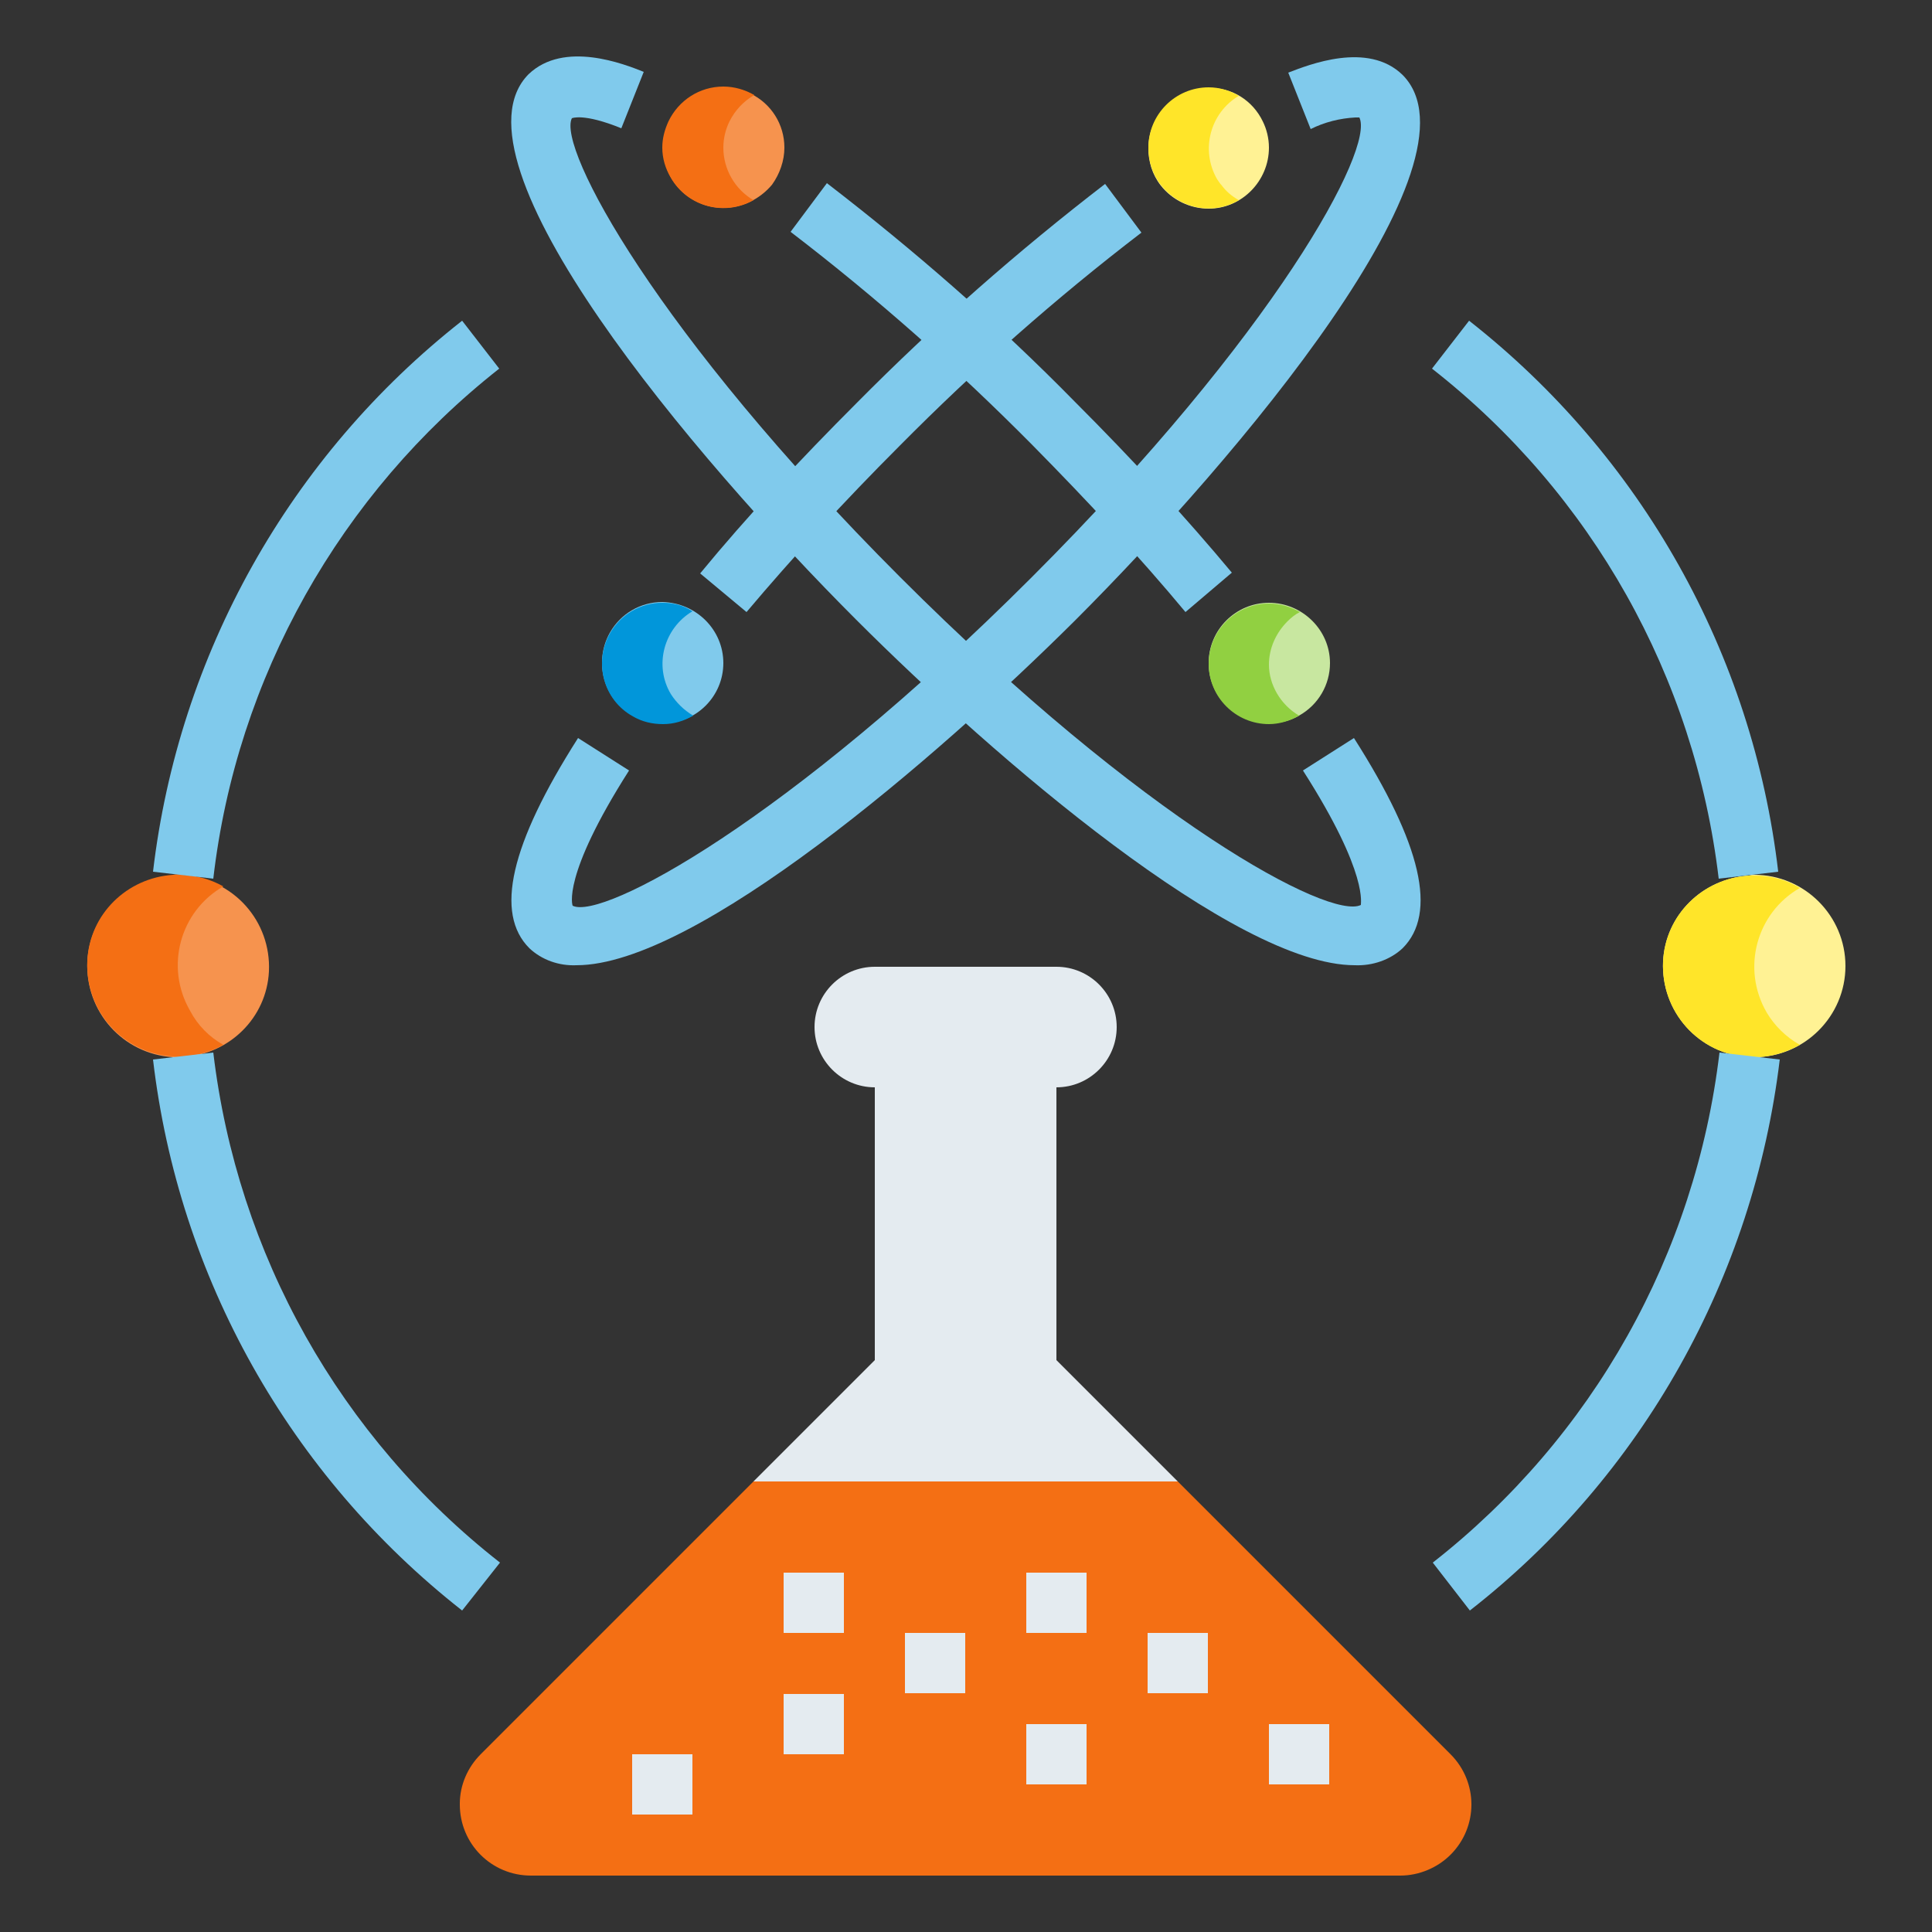 <?xml version="1.0" encoding="utf-8"?>
<!-- Generator: Adobe Illustrator 28.0.0, SVG Export Plug-In . SVG Version: 6.00 Build 0)  -->
<svg version="1.1" id="Layer_1" xmlns="http://www.w3.org/2000/svg" xmlns:xlink="http://www.w3.org/1999/xlink" x="0px" y="0px"
	 viewBox="0 0 250 250" style="enable-background:new 0 0 250 250;" xml:space="preserve">
<rect x="0" y="0" width="250" height="250" fill="#333333" stroke="none"/>
<style type="text/css">
	.st0{fill:#C8E7A0;}
	.st1{fill:#80CAEC;}
	.st2{fill:#F6934E;}
	.st3{fill:#FFF294;}
	.st4{fill:#91D041;}
	.st5{fill:#0196DA;}
	.st6{fill:#F46F14;}
	.st7{fill:#FFE529;}
	.st8{fill:#E4EBF0;}
</style>
<g id="_12-biology">
	<path class="st0" d="M164.2,93.6c-4.3,0-7.8-3.5-7.8-7.8c0-4.3,3.5-7.8,7.8-7.8c4.3,0,7.9,3.5,7.9,7.8c0,2.8-1.5,5.4-4,6.8
		C166.9,93.3,165.6,93.6,164.2,93.6z"/>
	<path class="st1" d="M93.6,85.8c0,4.3-3.5,7.8-7.8,7.8c-1.4,0-2.7-0.3-3.9-1c-3.8-2.1-5.1-6.9-3-10.7c1.4-2.5,4-4,6.8-4
		C90.1,78,93.6,81.5,93.6,85.8z"/>
	<path class="st2" d="M93.6,26.9c-4.3,0-7.8-3.5-7.8-7.8c0-1.2,0.3-2.3,0.8-3.4c1.9-3.9,6.6-5.5,10.5-3.6c2.7,1.3,4.4,4,4.4,7
		c0,1.7-0.6,3.4-1.6,4.8C98.3,25.8,96,26.9,93.6,26.9z"/>
	<path class="st3" d="M163.4,15.7c0.5,1,0.8,2.2,0.8,3.4c0,4.3-3.5,7.9-7.8,7.9c-2.4,0-4.7-1.1-6.2-3c-1.1-1.4-1.6-3.1-1.6-4.8
		c0-4.3,3.6-7.8,7.9-7.8C159.4,11.3,162.1,13,163.4,15.7L163.4,15.7z"/>
	<path class="st4" d="M168.1,92.6C168.1,92.6,168.1,92.6,168.1,92.6c-1.2,0.7-2.6,1.1-3.9,1.1c-4.3,0-7.8-3.5-7.8-7.8
		c0-4.3,3.5-7.8,7.8-7.8c1.4,0,2.8,0.4,4,1.1c-0.6,0.3-1.1,0.7-1.6,1.2c-1.5,1.5-2.4,3.5-2.4,5.6C164.2,88.6,165.7,91.2,168.1,92.6
		L168.1,92.6z"/>
	<path class="st5" d="M89.7,92.6c-1.2,0.7-2.5,1.1-3.9,1.1c-1.4,0-2.7-0.3-3.9-1c-3.8-2.1-5.1-6.9-3-10.7c1.4-2.5,4-4,6.8-4
		c1.4,0,2.7,0.3,3.9,1.1c-3.7,2.2-5,7-2.8,10.7C87.5,90.9,88.5,91.9,89.7,92.6L89.7,92.6z"/>
	<path class="st6" d="M97.5,25.9C93.8,28,89,26.8,86.8,23c-0.7-1.2-1.1-2.5-1.1-3.9c0-1.2,0.3-2.3,0.8-3.4c1.3-2.7,4-4.5,7.1-4.5
		c1.4,0,2.8,0.4,4,1.1c-1.4,0.8-2.5,2-3.2,3.4c-0.5,1-0.8,2.2-0.8,3.4C93.6,21.9,95.1,24.5,97.5,25.9z"/>
	<path class="st7" d="M160.3,25.9c-3.4,2-7.7,1.1-10.1-2c-1.1-1.4-1.6-3.1-1.6-4.8c0-4.3,3.5-7.8,7.8-7.8c1.4,0,2.7,0.4,3.9,1.1
		c-3.7,2.2-5,7-2.8,10.8c0.2,0.3,0.4,0.6,0.6,0.8C158.6,24.7,159.4,25.4,160.3,25.9L160.3,25.9z"/>
	<path class="st3" d="M227,113.2c6.5,0,11.8,5.3,11.8,11.8c0,6.5-5.3,11.8-11.8,11.8l0,0c-0.2,0-0.4,0-0.7,0
		c-6.5-0.4-11.4-5.9-11.1-12.4c0.3-6,5.1-10.7,11.1-11.1C226.5,113.2,226.8,113.2,227,113.2L227,113.2z"/>
	<path class="st2" d="M23.7,113.3c6.5,0.4,11.4,5.9,11.1,12.4c-0.3,6-5.1,10.7-11.1,11.1c-0.4,0.1-0.9,0.1-1.3,0
		c-6.5-0.4-11.4-5.9-11.1-12.4c0.3-6,5.1-10.7,11.1-11.1C22.8,113.2,23.2,113.2,23.7,113.3L23.7,113.3z"/>
	<path class="st7" d="M232.9,135.2c-1.8,1-3.8,1.6-5.9,1.6c-0.2,0-0.4,0-0.7,0c-6.5-0.4-11.4-5.9-11.1-12.4
		c0.3-6,5.1-10.7,11.1-11.1c0.2,0,0.4,0,0.7,0c2.1,0,4.1,0.5,5.9,1.6c-5.6,3.2-7.6,10.4-4.3,16.1
		C229.6,132.7,231.1,134.2,232.9,135.2L232.9,135.2z"/>
	<path class="st6" d="M28.9,135.2c-1.6,0.9-3.4,1.4-5.2,1.5c-0.4,0.1-0.9,0.1-1.3,0c-6.5-0.4-11.4-5.9-11.1-12.4
		c0.3-6,5.1-10.7,11.1-11.1c0.4-0.1,0.9-0.1,1.3,0c1.8,0.1,3.6,0.6,5.2,1.5c-5.6,3.2-7.6,10.4-4.3,16.1
		C25.6,132.7,27.1,134.2,28.9,135.2z"/>
	<path class="st6" d="M176,242.7H68.7c-5.1,0-9.2-4.1-9.2-9.2c0,0,0-0.1,0-0.1c0-2.4,1-4.7,2.7-6.4l35.3-35.3h54.9l35.3,35.3
		c3.6,3.6,3.6,9.4,0,13c-1.7,1.7-4.1,2.7-6.5,2.7H176z"/>
	<g>
		<path class="st8" d="M117.1,211.3h7.8v7.8h-7.8V211.3z"/>
		<path class="st8" d="M132.8,203.5h7.8v7.8h-7.8V203.5z"/>
		<path class="st8" d="M101.4,203.5h7.8v7.8h-7.8V203.5z"/>
		<path class="st8" d="M101.4,219.2h7.8v7.8h-7.8V219.2z"/>
		<path class="st8" d="M132.8,223.1h7.8v7.8h-7.8V223.1z"/>
		<path class="st8" d="M164.2,223.1h7.8v7.8h-7.8V223.1z"/>
		<path class="st8" d="M81.8,227h7.8v7.8h-7.8V227z"/>
		<path class="st8" d="M148.5,211.3h7.8v7.8h-7.8V211.3z"/>
		<path class="st8" d="M152.4,191.7H97.5l15.7-15.7v-35.3c-4.3,0-7.8-3.5-7.8-7.8c0-4.3,3.5-7.8,7.8-7.8h23.5c4.3,0,7.8,3.5,7.8,7.8
			c0,4.3-3.5,7.8-7.8,7.8V176L152.4,191.7z"/>
	</g>
	<path class="st1" d="M153.4,79.2c-5.9-7.1-12.6-14.3-19.8-21.6c-9.8-9.9-20.2-19.1-31.3-27.6l4.7-6.3c11.3,8.7,22.1,18.1,32.1,28.3
		c7.5,7.5,14.3,14.9,20.3,22.1L153.4,79.2z"/>
	<path class="st1" d="M175.3,124.9c-15.4,0-46.4-26.6-64.5-44.7c-21-21-53.5-59.4-42.4-70.6C73,5.2,80.8,8.3,83.3,9.3l-2.9,7.3
		c-4.9-2-6.4-1.3-6.4-1.3c-1.9,3.8,10.9,27.8,42.5,59.4s55.6,44.4,59.6,42.4c-0.1,0,1.2-3.8-7.5-17.4l6.6-4.2
		c8.8,13.8,10.8,22.7,6.3,27.2C179.9,124.2,177.6,125,175.3,124.9L175.3,124.9z"/>
	<path class="st1" d="M74.6,124.9c-2.3,0.1-4.5-0.7-6.1-2.2c-4.5-4.5-2.5-13.4,6.3-27.2l6.6,4.2c-8.8,13.8-7.3,17.5-7.3,17.5
		c3.8,1.9,27.8-10.9,59.4-42.5s44.4-55.5,42.4-59.5c-0.2,0-0.3,0-0.5,0c-2,0.1-4,0.6-5.8,1.5l-2.9-7.3c2.6-1,10.3-4.1,14.8,0.3
		c11.1,11.2-21.4,49.6-42.4,70.6C121,98.3,90,124.9,74.6,124.9L74.6,124.9z"/>
	<path class="st1" d="M96.6,79.2l-6-5c6-7.3,12.9-14.7,20.3-22.1C121,41.9,131.7,32.5,143,23.8l4.7,6.3
		c-11.1,8.5-21.5,17.7-31.3,27.6C109.2,64.9,102.5,72.2,96.6,79.2z"/>
	<path class="st1" d="M27.6,113.7l-7.8-0.9c3.3-28.1,17.7-53.8,40-71.3l4.8,6.2C44,63.9,30.6,87.7,27.6,113.7L27.6,113.7z"/>
	<path class="st1" d="M59.8,208.4c-22.3-17.5-36.7-43.1-40-71.3l7.8-0.9c3.1,26.1,16.4,49.8,37.1,66L59.8,208.4z"/>
	<path class="st1" d="M190.2,208.4l-4.8-6.2c20.7-16.2,34-39.9,37.1-66l7.8,0.9C226.9,165.3,212.5,191,190.2,208.4L190.2,208.4z"/>
	<path class="st1" d="M222.4,113.7c-3.1-26.1-16.4-49.8-37.1-66l4.8-6.2c22.3,17.5,36.7,43.1,40,71.3L222.4,113.7z"/>
</g>
</svg>
